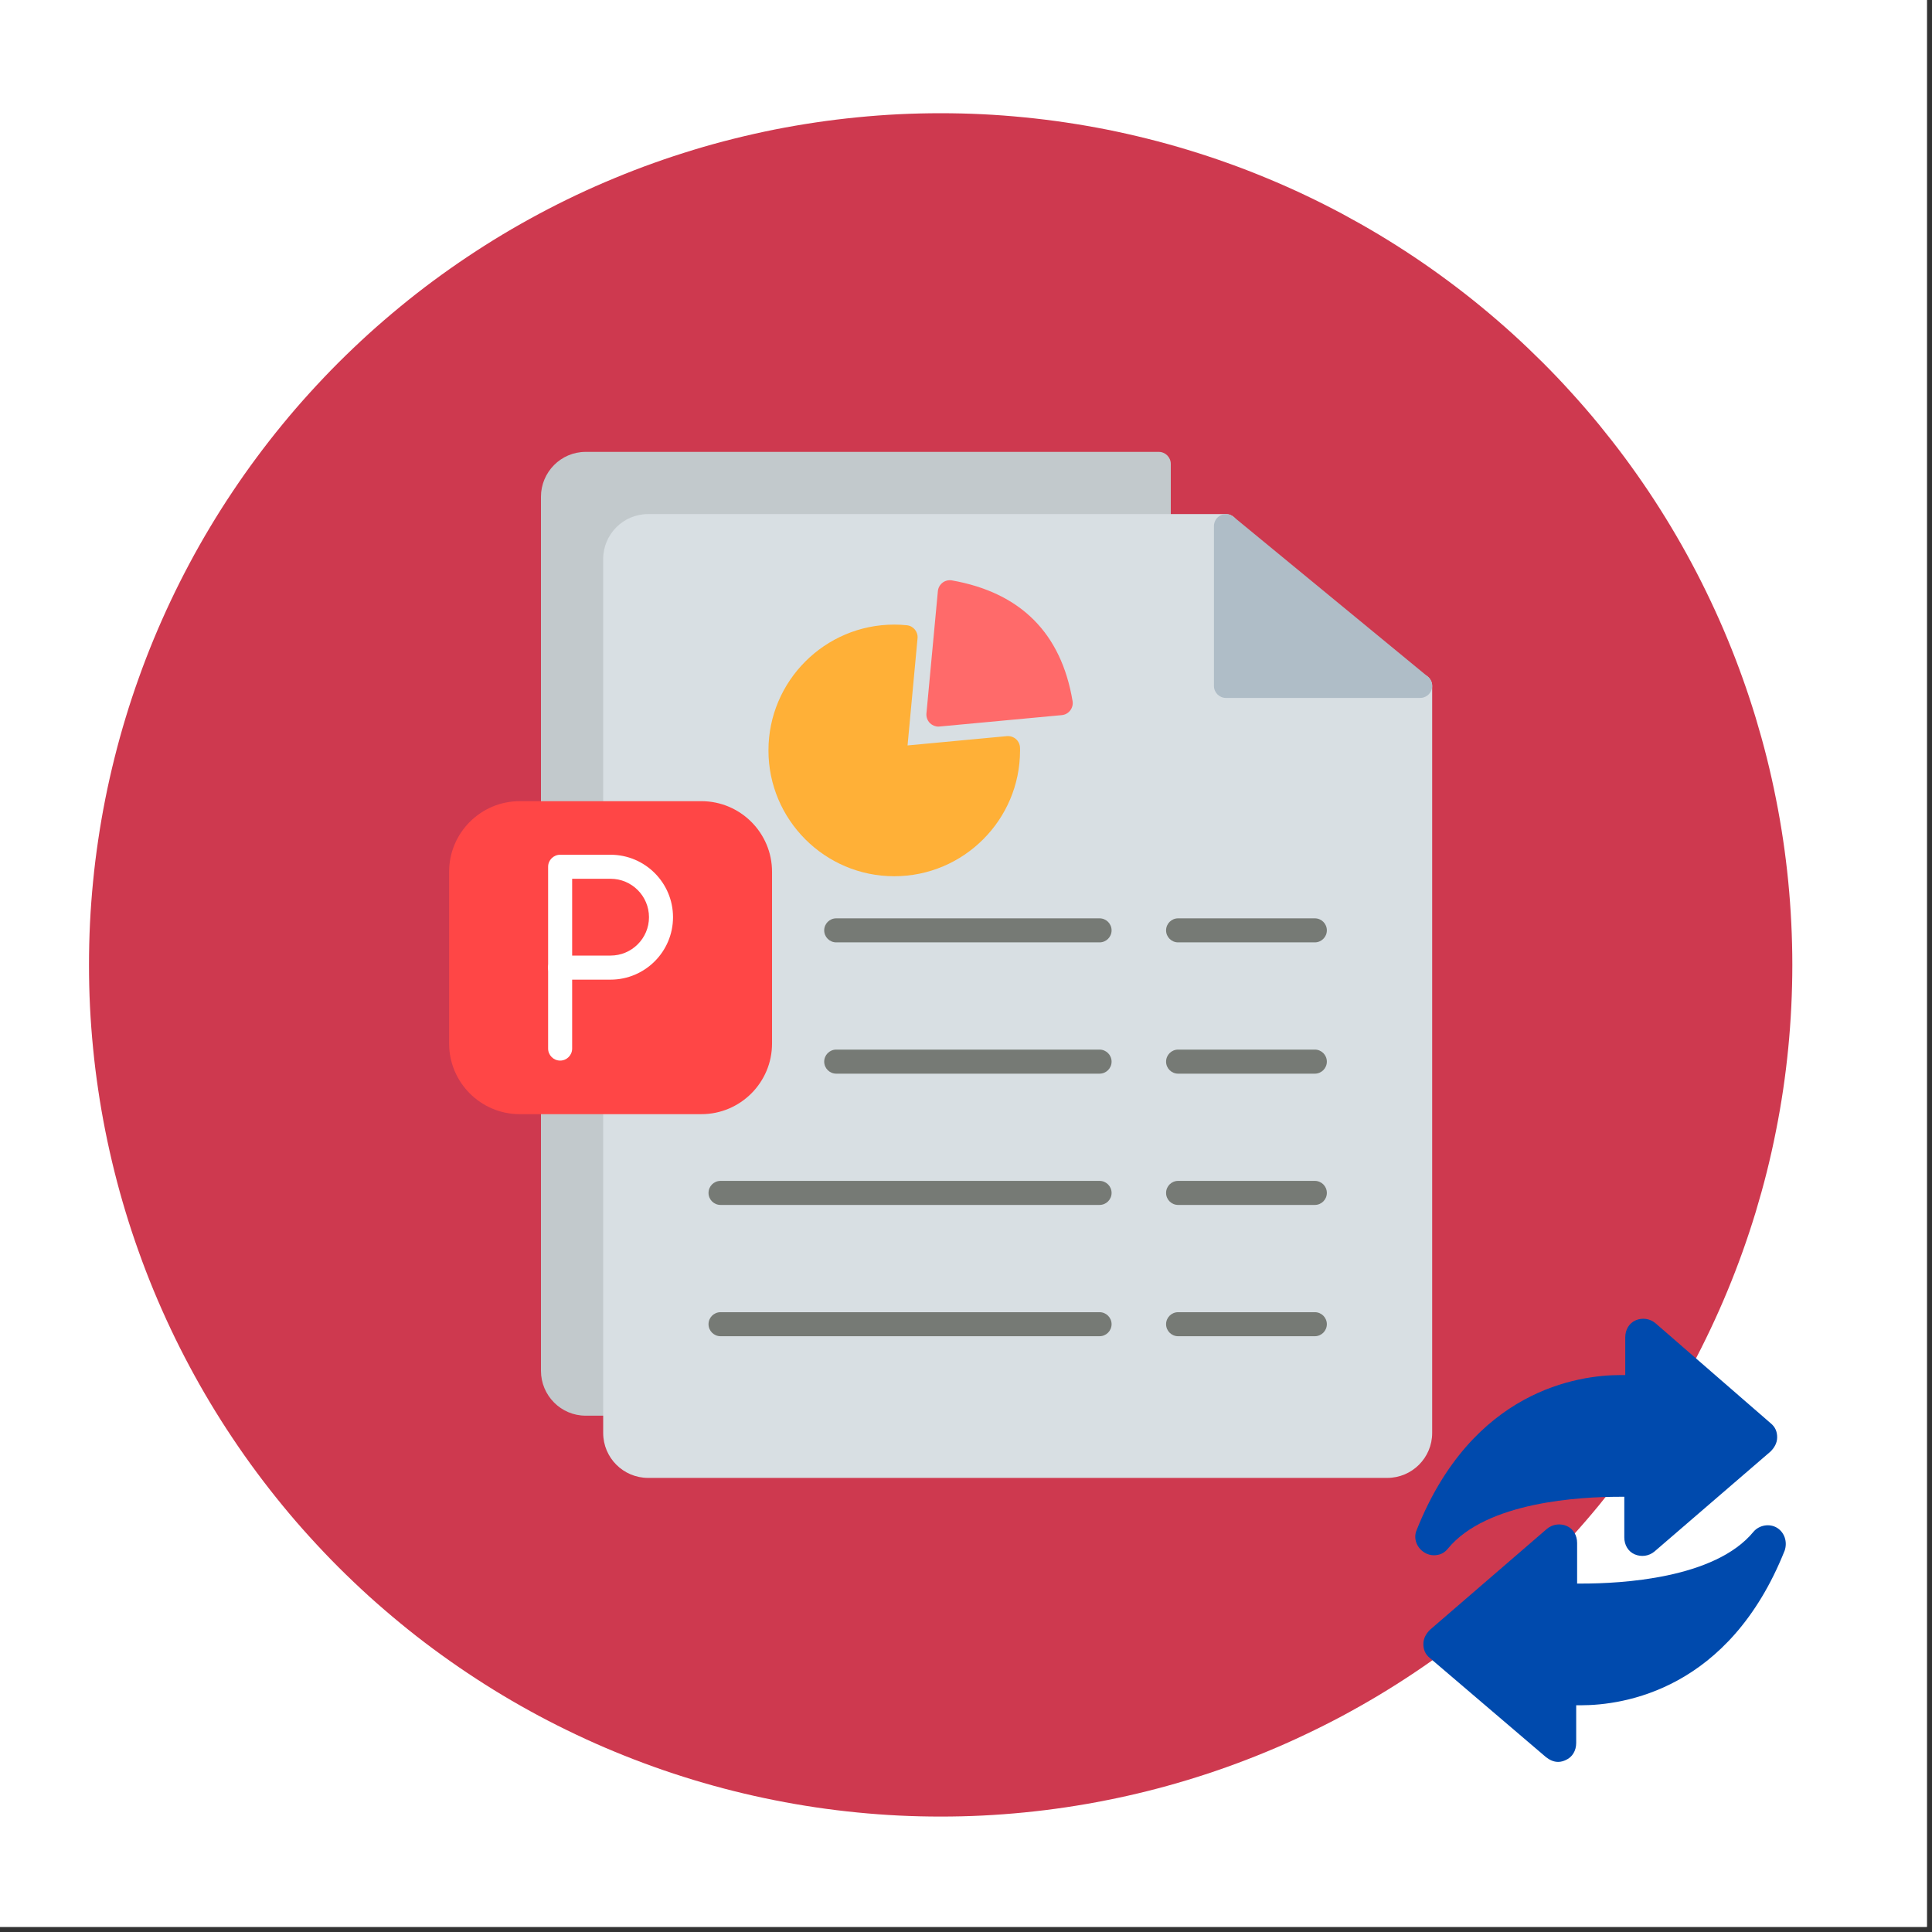 <svg xmlns="http://www.w3.org/2000/svg" xmlns:xlink="http://www.w3.org/1999/xlink" width="250" zoomAndPan="magnify" viewBox="0 0 187.5 187.5" height="250" preserveAspectRatio="xMidYMid meet" version="1.0"><rect x="0" y="0" width="187.5" height="187.5" fill="#333333" stroke="none"/><defs><clipPath id="0127b88e23"><path d="M 8.637 10.988 L 173.945 10.988 L 173.945 176.297 L 8.637 176.297 Z M 8.637 10.988 " clip-rule="nonzero"/></clipPath><clipPath id="bde5af8034"><path d="M 138 147 L 173.602 147 L 173.602 171 L 138 171 Z M 138 147 " clip-rule="nonzero"/></clipPath><clipPath id="cbba02f8b1"><path d="M 137 127.863 L 173 127.863 L 173 151 L 137 151 Z M 137 127.863 " clip-rule="nonzero"/></clipPath></defs><path fill="#ffffff" d="M 0 0 L 187 0 L 187 187 L 0 187 Z M 0 0 " fill-opacity="1" fill-rule="nonzero"/><path fill="#ffffff" d="M 0 0 L 187 0 L 187 187 L 0 187 Z M 0 0 " fill-opacity="1" fill-rule="nonzero"/><g clip-path="url(#0127b88e23)"><path fill="#ce394f" d="M 173.945 93.641 C 173.945 94.996 173.91 96.348 173.844 97.699 C 173.777 99.051 173.68 100.398 173.547 101.742 C 173.414 103.09 173.25 104.434 173.051 105.77 C 172.852 107.109 172.621 108.441 172.355 109.766 C 172.094 111.094 171.797 112.414 171.469 113.727 C 171.141 115.039 170.777 116.34 170.387 117.637 C 169.992 118.93 169.57 120.215 169.113 121.488 C 168.656 122.762 168.172 124.023 167.652 125.273 C 167.137 126.523 166.586 127.758 166.008 128.98 C 165.43 130.203 164.824 131.414 164.184 132.605 C 163.547 133.797 162.879 134.977 162.184 136.137 C 161.488 137.297 160.766 138.438 160.016 139.562 C 159.262 140.688 158.484 141.793 157.68 142.879 C 156.871 143.965 156.039 145.031 155.184 146.078 C 154.324 147.125 153.441 148.148 152.531 149.148 C 151.625 150.152 150.691 151.133 149.734 152.09 C 148.777 153.043 147.801 153.977 146.797 154.887 C 145.797 155.793 144.77 156.676 143.727 157.535 C 142.68 158.395 141.613 159.227 140.527 160.031 C 139.441 160.836 138.336 161.617 137.211 162.367 C 136.086 163.117 134.941 163.844 133.781 164.539 C 132.621 165.234 131.445 165.898 130.254 166.539 C 129.059 167.176 127.852 167.781 126.629 168.359 C 125.406 168.941 124.172 169.488 122.922 170.004 C 121.672 170.523 120.41 171.008 119.137 171.465 C 117.863 171.922 116.578 172.344 115.285 172.738 C 113.988 173.129 112.688 173.492 111.375 173.82 C 110.062 174.148 108.742 174.445 107.414 174.707 C 106.09 174.973 104.758 175.203 103.418 175.402 C 102.078 175.602 100.738 175.766 99.391 175.898 C 98.047 176.031 96.695 176.133 95.344 176.199 C 93.996 176.266 92.645 176.297 91.289 176.297 C 89.938 176.297 88.586 176.266 87.234 176.199 C 85.883 176.133 84.535 176.031 83.188 175.898 C 81.844 175.766 80.5 175.602 79.16 175.402 C 77.824 175.203 76.492 174.973 75.164 174.707 C 73.84 174.445 72.52 174.148 71.207 173.82 C 69.895 173.492 68.59 173.129 67.297 172.738 C 66.004 172.344 64.719 171.922 63.445 171.465 C 62.172 171.008 60.91 170.523 59.66 170.004 C 58.41 169.488 57.172 168.941 55.949 168.359 C 54.727 167.781 53.52 167.176 52.328 166.539 C 51.133 165.898 49.957 165.234 48.797 164.539 C 47.637 163.844 46.496 163.117 45.371 162.367 C 44.246 161.617 43.141 160.836 42.051 160.031 C 40.965 159.227 39.898 158.395 38.855 157.535 C 37.809 156.676 36.785 155.793 35.781 154.887 C 34.781 153.977 33.801 153.043 32.844 152.09 C 31.887 151.133 30.957 150.152 30.047 149.148 C 29.137 148.148 28.254 147.125 27.398 146.078 C 26.539 145.031 25.707 143.965 24.902 142.879 C 24.094 141.793 23.316 140.688 22.566 139.562 C 21.812 138.438 21.09 137.297 20.395 136.137 C 19.699 134.977 19.031 133.797 18.395 132.605 C 17.758 131.414 17.148 130.203 16.57 128.98 C 15.992 127.758 15.445 126.523 14.926 125.273 C 14.41 124.023 13.922 122.762 13.469 121.488 C 13.012 120.215 12.586 118.93 12.195 117.637 C 11.801 116.34 11.441 115.039 11.113 113.727 C 10.785 112.414 10.488 111.094 10.223 109.766 C 9.961 108.441 9.727 107.109 9.531 105.77 C 9.332 104.434 9.164 103.09 9.035 101.742 C 8.902 100.398 8.801 99.051 8.734 97.699 C 8.668 96.348 8.637 94.996 8.637 93.641 C 8.637 92.289 8.668 90.938 8.734 89.586 C 8.801 88.234 8.902 86.887 9.035 85.539 C 9.164 84.195 9.332 82.852 9.531 81.516 C 9.727 80.176 9.961 78.844 10.223 77.516 C 10.488 76.191 10.785 74.871 11.113 73.559 C 11.441 72.246 11.801 70.945 12.195 69.648 C 12.586 68.355 13.012 67.07 13.469 65.797 C 13.922 64.523 14.41 63.262 14.926 62.012 C 15.445 60.762 15.992 59.527 16.57 58.305 C 17.148 57.082 17.758 55.871 18.395 54.68 C 19.031 53.484 19.699 52.309 20.395 51.148 C 21.09 49.988 21.812 48.848 22.566 47.723 C 23.316 46.598 24.094 45.492 24.902 44.406 C 25.707 43.32 26.539 42.254 27.398 41.207 C 28.254 40.16 29.137 39.137 30.047 38.137 C 30.957 37.133 31.887 36.152 32.844 35.195 C 33.801 34.242 34.781 33.309 35.781 32.398 C 36.785 31.492 37.809 30.609 38.855 29.75 C 39.898 28.891 40.965 28.059 42.051 27.254 C 43.141 26.449 44.246 25.668 45.371 24.918 C 46.496 24.168 47.637 23.441 48.797 22.746 C 49.957 22.051 51.133 21.387 52.328 20.746 C 53.52 20.109 54.727 19.5 55.949 18.922 C 57.172 18.344 58.41 17.797 59.66 17.281 C 60.91 16.762 62.172 16.273 63.445 15.82 C 64.719 15.363 66.004 14.941 67.297 14.547 C 68.59 14.152 69.895 13.793 71.207 13.465 C 72.52 13.137 73.84 12.84 75.164 12.574 C 76.492 12.312 77.824 12.082 79.16 11.883 C 80.5 11.684 81.844 11.52 83.188 11.387 C 84.535 11.254 85.883 11.152 87.234 11.086 C 88.586 11.02 89.938 10.988 91.289 10.988 C 92.645 10.988 93.996 11.02 95.344 11.086 C 96.695 11.152 98.047 11.254 99.391 11.387 C 100.738 11.52 102.078 11.684 103.418 11.883 C 104.758 12.082 106.09 12.312 107.414 12.574 C 108.742 12.84 110.062 13.137 111.375 13.465 C 112.688 13.793 113.988 14.152 115.285 14.547 C 116.578 14.941 117.863 15.363 119.137 15.82 C 120.41 16.273 121.672 16.762 122.922 17.281 C 124.172 17.797 125.406 18.344 126.629 18.922 C 127.852 19.5 129.059 20.109 130.254 20.746 C 131.445 21.387 132.621 22.051 133.781 22.746 C 134.941 23.441 136.086 24.168 137.211 24.918 C 138.336 25.668 139.441 26.449 140.527 27.254 C 141.613 28.059 142.68 28.891 143.727 29.75 C 144.77 30.609 145.797 31.492 146.797 32.398 C 147.801 33.309 148.777 34.242 149.734 35.195 C 150.691 36.152 151.625 37.133 152.531 38.137 C 153.441 39.137 154.324 40.16 155.184 41.207 C 156.039 42.254 156.871 43.32 157.68 44.406 C 158.484 45.492 159.262 46.598 160.016 47.723 C 160.766 48.848 161.488 49.988 162.184 51.148 C 162.879 52.309 163.547 53.484 164.184 54.68 C 164.824 55.871 165.43 57.082 166.008 58.305 C 166.586 59.527 167.137 60.762 167.652 62.012 C 168.172 63.262 168.656 64.523 169.113 65.797 C 169.57 67.07 169.992 68.355 170.387 69.648 C 170.777 70.945 171.141 72.246 171.469 73.559 C 171.797 74.871 172.094 76.191 172.355 77.516 C 172.621 78.844 172.852 80.176 173.051 81.516 C 173.25 82.852 173.414 84.195 173.547 85.539 C 173.68 86.887 173.777 88.234 173.844 89.586 C 173.91 90.938 173.945 92.289 173.945 93.641 Z M 173.945 93.641 " fill-opacity="1" fill-rule="nonzero"/></g><path fill="#c2c9cc" d="M 59.703 80.086 L 53.668 80.086 C 53.023 80.086 52.5 79.562 52.5 78.922 L 52.5 48.215 C 52.5 45.812 54.445 43.855 56.832 43.855 L 112.457 43.855 C 113.102 43.855 113.625 44.379 113.625 45.023 L 113.625 51.059 C 113.625 51.703 113.102 52.227 112.457 52.227 L 62.898 52.227 C 61.781 52.227 60.871 53.137 60.871 54.254 L 60.871 78.922 C 60.871 79.562 60.352 80.086 59.703 80.086 Z M 59.703 137.391 L 56.832 137.391 C 54.445 137.391 52.5 135.438 52.5 133.031 L 52.5 106.961 C 52.5 106.32 53.023 105.797 53.668 105.797 L 59.703 105.797 C 60.352 105.797 60.871 106.32 60.871 106.961 L 60.871 136.223 C 60.871 136.871 60.352 137.391 59.703 137.391 Z M 59.703 137.391 " fill-opacity="1" fill-rule="evenodd"/><path fill="#d8dfe3" d="M 134.633 143.43 L 62.898 143.43 C 60.492 143.43 58.539 141.473 58.539 139.07 L 58.539 106.961 C 58.539 106.32 59.062 105.797 59.703 105.797 L 68.07 105.797 C 70.562 105.797 72.59 103.766 72.59 101.277 L 72.59 84.605 C 72.59 82.113 70.562 80.086 68.07 80.086 L 59.703 80.086 C 59.062 80.086 58.539 79.562 58.539 78.922 L 58.539 54.254 C 58.539 51.848 60.492 49.891 62.898 49.891 L 118.977 49.891 C 119.625 49.891 120.145 50.414 120.145 51.059 L 120.145 65.398 L 137.824 65.398 C 138.473 65.398 138.992 65.922 138.992 66.566 L 138.992 139.07 C 138.992 141.473 137.039 143.43 134.633 143.43 Z M 134.633 143.43 " fill-opacity="1" fill-rule="evenodd"/><path fill="#afbdc7" d="M 137.824 67.734 L 118.977 67.734 C 118.336 67.734 117.812 67.211 117.812 66.566 L 117.812 51.059 C 117.812 50.609 118.07 50.195 118.48 50.004 C 118.891 49.812 119.371 49.871 119.719 50.16 L 138.57 65.668 C 138.949 65.98 139.09 66.496 138.926 66.961 C 138.758 67.426 138.32 67.734 137.824 67.734 Z M 137.824 67.734 " fill-opacity="1" fill-rule="evenodd"/><path fill="#ff4646" d="M 68.07 108.129 L 50.438 108.129 C 46.66 108.129 43.586 105.055 43.586 101.277 L 43.586 84.605 C 43.586 80.824 46.66 77.754 50.438 77.754 L 68.07 77.754 C 71.852 77.754 74.926 80.828 74.926 84.605 L 74.926 101.277 C 74.926 105.055 71.852 108.129 68.07 108.129 Z M 68.07 108.129 " fill-opacity="1" fill-rule="evenodd"/><path fill="#767a75" d="M 106.711 91.457 L 81.156 91.457 C 80.512 91.457 79.988 90.934 79.988 90.293 C 79.988 89.645 80.512 89.125 81.156 89.125 L 106.711 89.125 C 107.355 89.125 107.879 89.645 107.879 90.293 C 107.879 90.934 107.355 91.457 106.711 91.457 Z M 106.711 91.457 " fill-opacity="1" fill-rule="evenodd"/><path fill="#767a75" d="M 127.605 91.457 L 114.336 91.457 C 113.691 91.457 113.168 90.934 113.168 90.293 C 113.168 89.645 113.691 89.125 114.336 89.125 L 127.605 89.125 C 128.25 89.125 128.77 89.645 128.77 90.293 C 128.77 90.934 128.246 91.457 127.605 91.457 Z M 127.605 91.457 " fill-opacity="1" fill-rule="evenodd"/><path fill="#767a75" d="M 106.711 104.199 L 81.156 104.199 C 80.512 104.199 79.988 103.676 79.988 103.031 C 79.988 102.387 80.512 101.863 81.156 101.863 L 106.711 101.863 C 107.355 101.863 107.879 102.387 107.879 103.031 C 107.879 103.676 107.355 104.199 106.711 104.199 Z M 106.711 104.199 " fill-opacity="1" fill-rule="evenodd"/><path fill="#767a75" d="M 127.605 104.199 L 114.336 104.199 C 113.691 104.199 113.168 103.676 113.168 103.031 C 113.168 102.387 113.691 101.863 114.336 101.863 L 127.605 101.863 C 128.25 101.863 128.77 102.387 128.77 103.031 C 128.77 103.676 128.246 104.199 127.605 104.199 Z M 127.605 104.199 " fill-opacity="1" fill-rule="evenodd"/><path fill="#767a75" d="M 106.711 116.938 L 69.93 116.938 C 69.281 116.938 68.762 116.418 68.762 115.773 C 68.762 115.125 69.281 114.605 69.93 114.605 L 106.711 114.605 C 107.355 114.605 107.879 115.125 107.879 115.773 C 107.879 116.418 107.355 116.938 106.711 116.938 Z M 106.711 116.938 " fill-opacity="1" fill-rule="evenodd"/><path fill="#767a75" d="M 127.605 116.938 L 114.336 116.938 C 113.691 116.938 113.168 116.418 113.168 115.773 C 113.168 115.125 113.691 114.605 114.336 114.605 L 127.605 114.605 C 128.25 114.605 128.77 115.125 128.77 115.773 C 128.77 116.418 128.246 116.938 127.605 116.938 Z M 127.605 116.938 " fill-opacity="1" fill-rule="evenodd"/><path fill="#767a75" d="M 106.711 129.68 L 69.93 129.68 C 69.281 129.68 68.762 129.156 68.762 128.512 C 68.762 127.871 69.281 127.348 69.93 127.348 L 106.711 127.348 C 107.355 127.348 107.879 127.871 107.879 128.512 C 107.879 129.156 107.355 129.68 106.711 129.68 Z M 106.711 129.68 " fill-opacity="1" fill-rule="evenodd"/><path fill="#767a75" d="M 127.605 129.68 L 114.336 129.68 C 113.691 129.68 113.168 129.156 113.168 128.512 C 113.168 127.871 113.691 127.348 114.336 127.348 L 127.605 127.348 C 128.25 127.348 128.77 127.871 128.77 128.512 C 128.77 129.156 128.246 129.68 127.605 129.68 Z M 127.605 129.68 " fill-opacity="1" fill-rule="evenodd"/><path fill="#ffffff" d="M 54.363 102.93 C 53.719 102.93 53.195 102.406 53.195 101.766 L 53.195 93.906 C 53.195 93.262 53.719 92.738 54.363 92.738 C 55.004 92.738 55.527 93.262 55.527 93.906 L 55.527 101.766 C 55.527 102.406 55.004 102.93 54.363 102.93 Z M 54.363 102.93 " fill-opacity="1" fill-rule="evenodd"/><path fill="#ffffff" d="M 59.254 95.074 L 54.363 95.074 C 53.719 95.074 53.195 94.551 53.195 93.906 L 53.195 84.117 C 53.195 83.477 53.719 82.953 54.363 82.953 L 59.254 82.953 C 62.598 82.953 65.316 85.672 65.316 89.012 C 65.316 92.355 62.598 95.074 59.254 95.074 Z M 55.527 92.738 L 59.254 92.738 C 61.312 92.738 62.984 91.066 62.984 89.016 C 62.984 86.957 61.312 85.285 59.254 85.285 L 55.527 85.285 Z M 55.527 92.738 " fill-opacity="1" fill-rule="evenodd"/><path fill="#ffb037" d="M 86.785 85.039 C 80.055 85.039 74.578 79.559 74.578 72.828 C 74.578 66.094 80.055 60.617 86.785 60.617 C 87.188 60.617 87.598 60.637 88 60.68 C 88.641 60.738 89.109 61.309 89.047 61.949 L 88.078 72.344 L 97.719 71.441 C 98.043 71.414 98.363 71.52 98.605 71.734 C 98.844 71.949 98.988 72.258 98.992 72.578 C 98.996 72.664 98.996 72.746 98.996 72.828 C 98.996 79.559 93.52 85.039 86.785 85.039 Z M 86.785 85.039 " fill-opacity="1" fill-rule="evenodd"/><path fill="#ff6a6a" d="M 91.074 70.516 C 90.766 70.516 90.469 70.391 90.246 70.172 C 90.004 69.926 89.879 69.586 89.91 69.238 L 91.02 57.371 C 91.051 57.047 91.215 56.75 91.473 56.551 C 91.73 56.352 92.062 56.273 92.383 56.328 C 99.051 57.508 102.992 61.449 104.094 68.047 C 104.145 68.367 104.062 68.695 103.863 68.949 C 103.668 69.207 103.375 69.371 103.051 69.402 L 91.184 70.508 C 91.145 70.512 91.109 70.516 91.074 70.516 Z M 91.074 70.516 " fill-opacity="1" fill-rule="evenodd"/><g clip-path="url(#bde5af8034)"><path fill="#004aad" d="M 172.473 148.281 C 171.738 147.824 170.73 148.008 170.184 148.648 C 166.43 153.227 157.273 153.684 153.52 153.684 C 153.336 153.684 153.242 153.684 153.059 153.684 L 153.059 149.746 C 153.059 149.016 152.695 148.375 152.055 148.098 C 151.414 147.824 150.68 147.918 150.129 148.375 L 138.777 158.172 C 138.41 158.539 138.137 158.996 138.137 159.547 C 138.137 160.094 138.316 160.551 138.777 160.918 L 150.039 170.531 C 150.406 170.809 150.77 170.992 151.23 170.992 C 151.504 170.992 151.777 170.898 151.961 170.809 C 152.602 170.531 152.969 169.891 152.969 169.16 L 152.969 165.496 C 153.059 165.496 153.242 165.496 153.426 165.496 C 157.547 165.496 167.801 164.031 173.203 150.48 C 173.48 149.656 173.203 148.742 172.473 148.281 Z M 172.473 148.281 " fill-opacity="1" fill-rule="nonzero"/></g><g clip-path="url(#cbba02f8b1)"><path fill="#004aad" d="M 139.141 150.938 C 139.691 150.938 140.148 150.754 140.516 150.297 C 144.27 145.719 153.426 145.262 157.18 145.262 C 157.363 145.262 157.457 145.262 157.637 145.262 L 157.637 149.199 C 157.637 149.93 158.004 150.57 158.645 150.848 C 159.285 151.121 160.02 151.031 160.57 150.57 L 171.832 140.867 C 172.199 140.5 172.473 140.043 172.473 139.492 C 172.473 138.941 172.289 138.484 171.832 138.117 L 160.66 128.414 C 160.109 127.957 159.379 127.863 158.738 128.137 C 158.098 128.414 157.73 129.055 157.73 129.785 L 157.73 133.449 C 157.637 133.449 157.457 133.449 157.273 133.449 C 153.152 133.449 142.898 134.914 137.496 148.465 C 137.129 149.289 137.496 150.207 138.227 150.664 C 138.5 150.848 138.867 150.938 139.141 150.938 Z M 139.141 150.938 " fill-opacity="1" fill-rule="nonzero"/></g></svg>